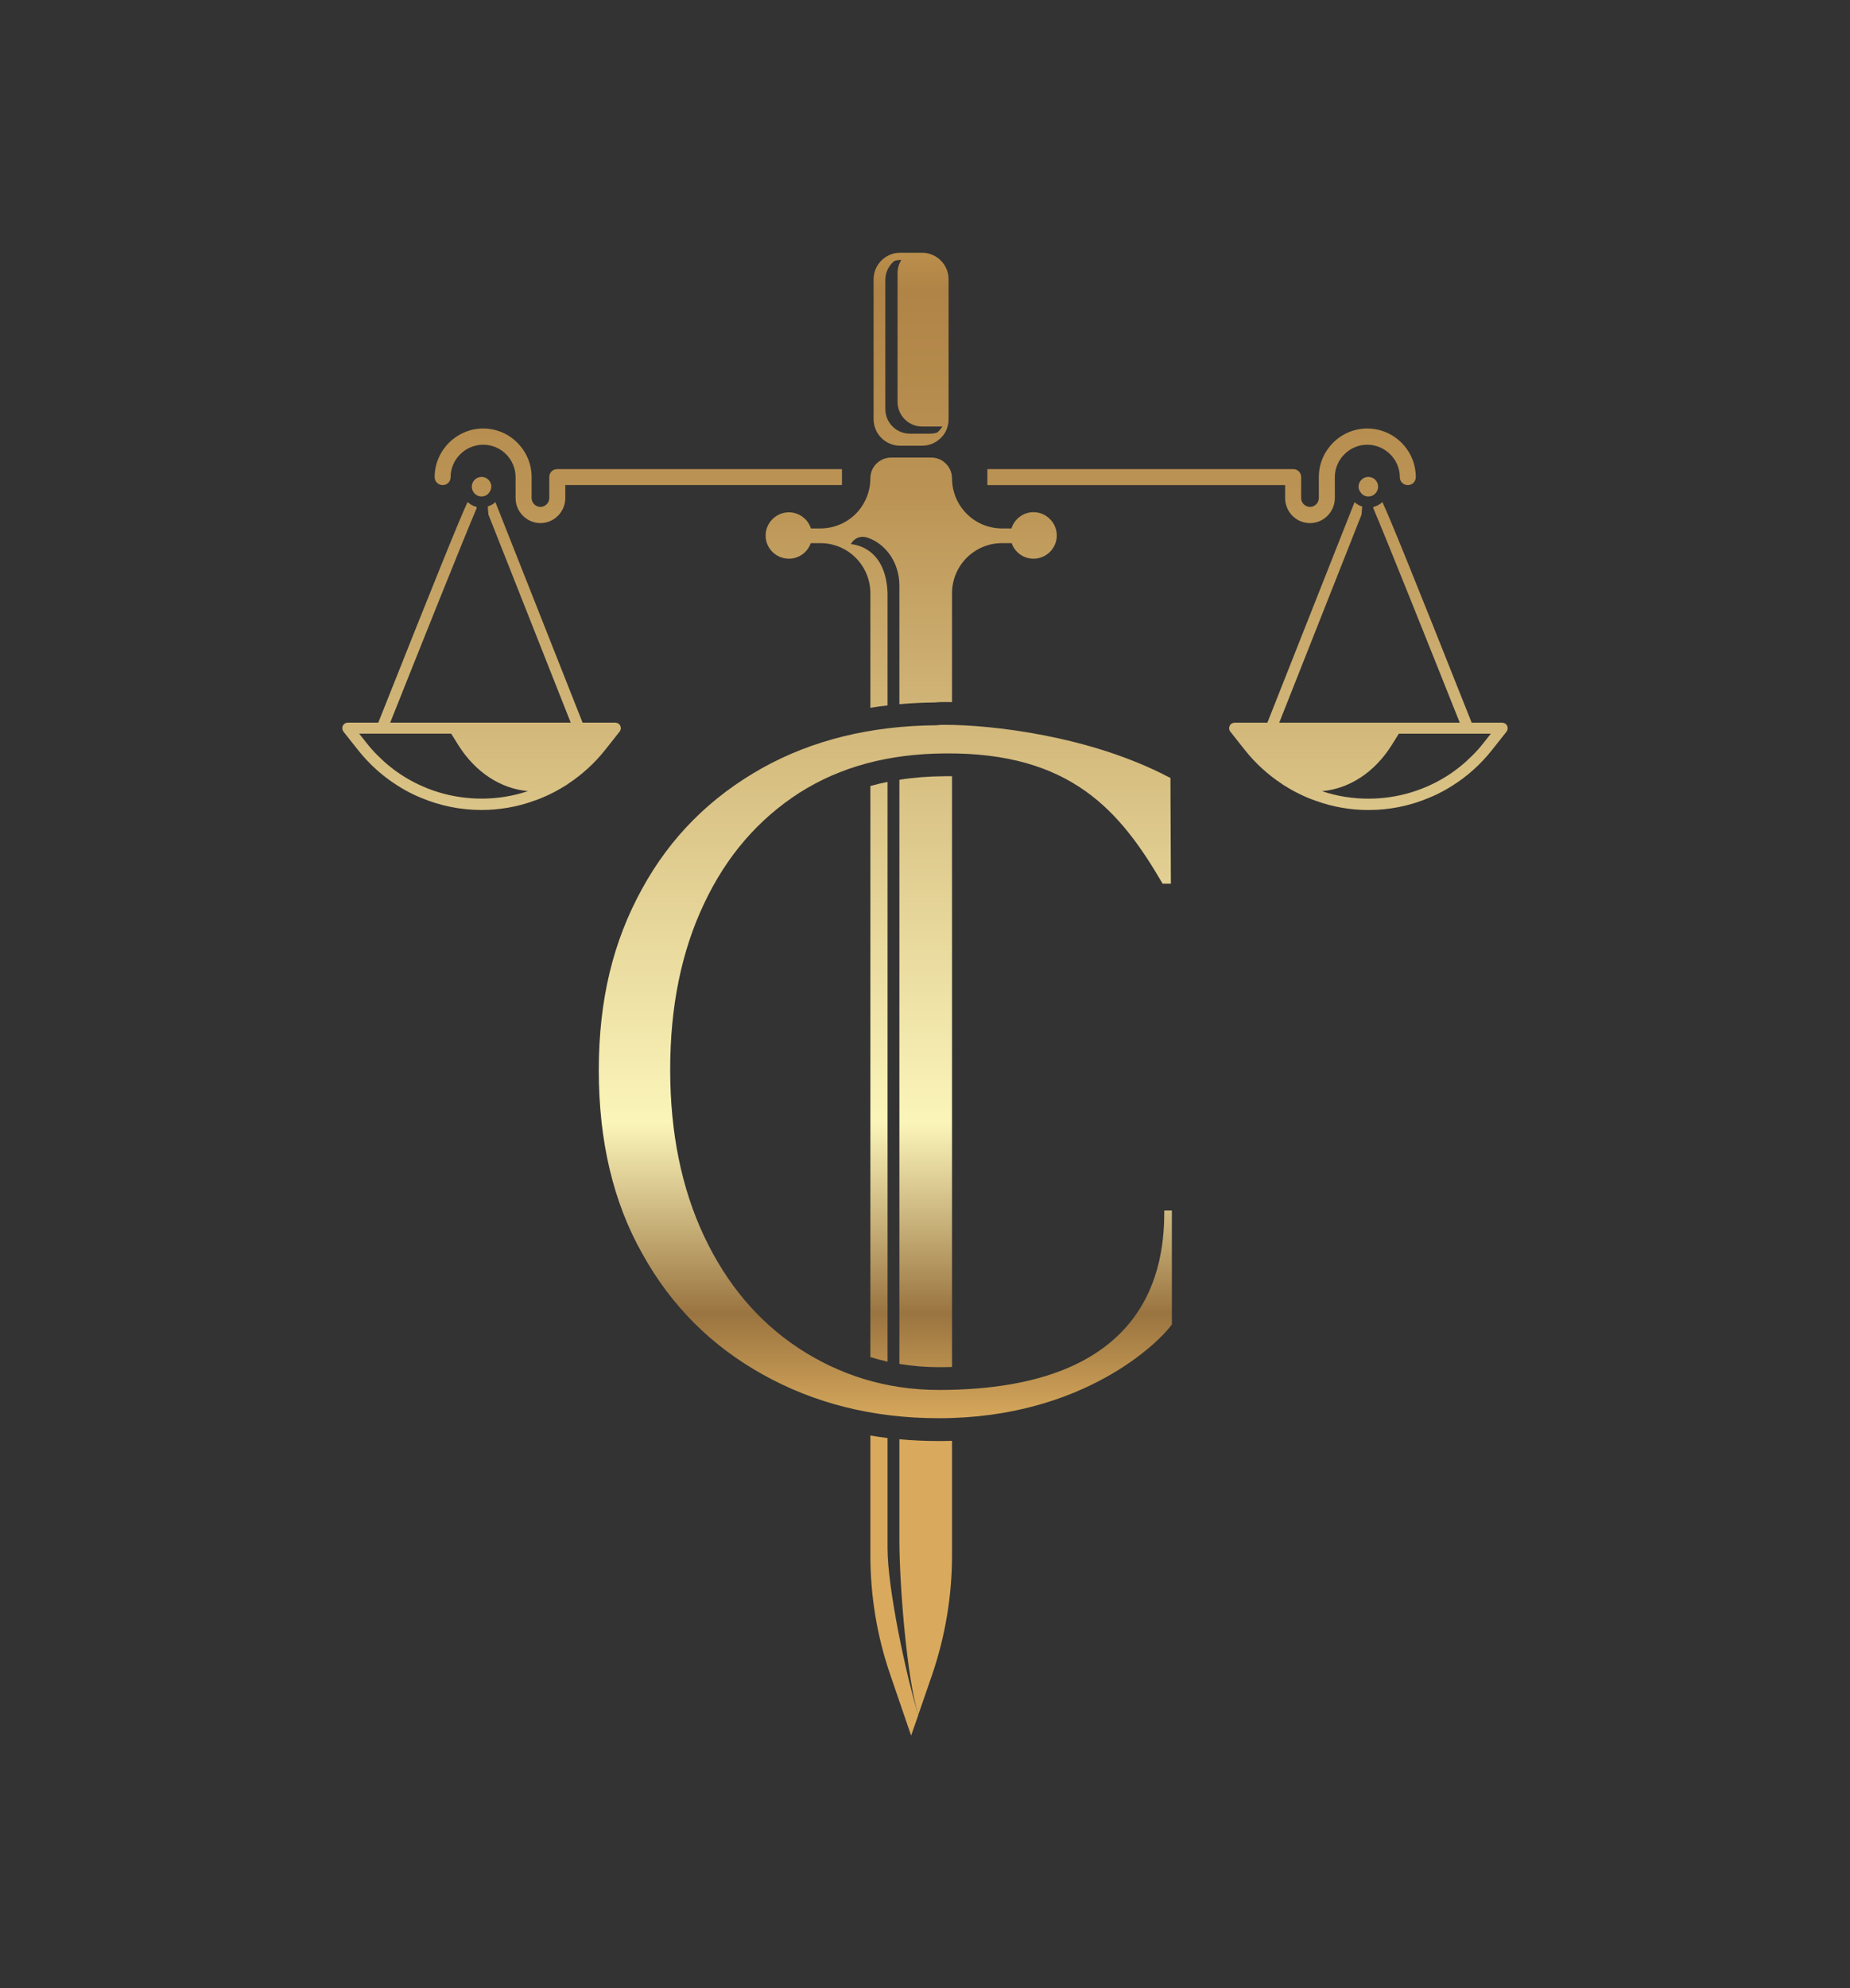 <svg xmlns="http://www.w3.org/2000/svg" xmlns:xlink="http://www.w3.org/1999/xlink" id="Camada_1" data-name="Camada 1" viewBox="0 0 391.54 420.59"><rect x="0" y="0" width="391.54" height="420.59" fill="#333333" stroke="none"/><defs><style>      .cls-1 {        fill: url(#Gradiente_sem_nome_96-10);      }      .cls-2 {        fill: url(#Gradiente_sem_nome_96-7);      }      .cls-3 {        fill: url(#Gradiente_sem_nome_96-6);      }      .cls-4 {        fill: url(#Gradiente_sem_nome_96-4);      }      .cls-5 {        fill: url(#Gradiente_sem_nome_96-11);      }      .cls-6 {        fill: url(#Gradiente_sem_nome_96-3);      }      .cls-7 {        fill: url(#Gradiente_sem_nome_96-8);      }      .cls-8 {        fill: url(#Gradiente_sem_nome_96-9);      }      .cls-9 {        fill: url(#Gradiente_sem_nome_96-2);      }      .cls-10 {        fill: url(#Gradiente_sem_nome_96);      }      .cls-11 {        fill: url(#Gradiente_sem_nome_96-5);      }    </style><linearGradient id="Gradiente_sem_nome_96" data-name="Gradiente sem nome 96" x1="187.37" y1="12.71" x2="187.37" y2="300.91" gradientUnits="userSpaceOnUse"><stop offset="0" stop-color="#edbf65"></stop><stop offset=".17" stop-color="#b08446"></stop><stop offset=".32" stop-color="#bb9455"></stop><stop offset=".78" stop-color="#fbf5ba"></stop><stop offset=".92" stop-color="#9a7440"></stop><stop offset="1" stop-color="#d9aa5d"></stop></linearGradient><linearGradient id="Gradiente_sem_nome_96-2" data-name="Gradiente sem nome 96" x1="135.09" y1="12.71" x2="135.09" y2="300.91" xlink:href="#Gradiente_sem_nome_96"></linearGradient><linearGradient id="Gradiente_sem_nome_96-3" data-name="Gradiente sem nome 96" x1="101.92" y1="12.71" x2="101.92" y2="300.91" xlink:href="#Gradiente_sem_nome_96"></linearGradient><linearGradient id="Gradiente_sem_nome_96-4" data-name="Gradiente sem nome 96" x1="254.31" y1="12.71" x2="254.31" y2="300.91" xlink:href="#Gradiente_sem_nome_96"></linearGradient><linearGradient id="Gradiente_sem_nome_96-5" data-name="Gradiente sem nome 96" x1="289.61" y1="12.71" x2="289.61" y2="300.91" xlink:href="#Gradiente_sem_nome_96"></linearGradient><linearGradient id="Gradiente_sem_nome_96-6" data-name="Gradiente sem nome 96" x1="186.02" y1="12.71" x2="186.02" y2="300.91" xlink:href="#Gradiente_sem_nome_96"></linearGradient><linearGradient id="Gradiente_sem_nome_96-7" data-name="Gradiente sem nome 96" x1="189.28" y1="12.71" x2="189.28" y2="300.91" xlink:href="#Gradiente_sem_nome_96"></linearGradient><linearGradient id="Gradiente_sem_nome_96-8" data-name="Gradiente sem nome 96" x1="195.92" y1="12.71" x2="195.92" y2="300.91" xlink:href="#Gradiente_sem_nome_96"></linearGradient><linearGradient id="Gradiente_sem_nome_96-9" data-name="Gradiente sem nome 96" x1="195.92" y1="12.71" x2="195.92" y2="300.91" xlink:href="#Gradiente_sem_nome_96"></linearGradient><linearGradient id="Gradiente_sem_nome_96-10" data-name="Gradiente sem nome 96" x1="192.85" y1="12.71" x2="192.85" y2="300.91" xlink:href="#Gradiente_sem_nome_96"></linearGradient><linearGradient id="Gradiente_sem_nome_96-11" data-name="Gradiente sem nome 96" x1="192.83" y1="12.71" x2="192.83" y2="300.91" xlink:href="#Gradiente_sem_nome_96"></linearGradient></defs><path class="cls-10" d="M248.02,256.06v24.09c-2.35,3.38-18.46,19.84-49.32,19.84-14.01,0-26.41-3.19-37.25-9.24-10.93-6.08-19.43-14.58-25.48-25.51-6.18-10.9-9.24-23.88-9.24-38.85s3.07-27.34,9.15-38.36c5.97-10.93,14.46-19.43,25.48-25.59,10.57-5.88,22.89-8.94,36.98-9.03.48-.09,1.03-.09,1.6-.09,9.78,0,30.7,2.27,47.51,11.11.09,0,.18.09.27.09v.81l.09,21.59h-1.75c-8.88-15.23-19.33-27.82-46.13-27.55-11.87.09-22.04,2.8-30.72,8.31-8.7,5.6-15.42,13.34-20.18,23.43-4.76,10-7.19,21.69-7.19,35.12s2.43,25.2,7.19,35.29c4.76,10.09,11.38,17.95,19.97,23.64,8.52,5.6,18.4,8.85,29.69,8.85,45.25,0,47.73-26.62,47.73-37.95h1.59Z"></path><path class="cls-9" d="M117.94,99.23c-.96,0-1.69.73-1.69,1.69v4.43c0,1.05-.87,1.87-1.87,1.87s-1.87-.82-1.87-1.87v-4.43c0-5.67-4.62-10.28-10.24-10.28s-10.28,4.62-10.28,10.28c0,.96.78,1.69,1.69,1.69.96,0,1.69-.73,1.69-1.69,0-3.75,3.11-6.85,6.9-6.85s6.85,3.11,6.85,6.85v4.43c0,2.92,2.38,5.3,5.26,5.3s5.26-2.38,5.26-5.3v-2.74h58.56v-3.38h-60.25Z"></path><path class="cls-6" d="M131.28,153.52c-.2-.41-.61-.66-1.05-.66h-6.93l-18.45-46.64c-.46.41-1.02.73-1.62.91l.14,1.71,17.42,44.02h-38.21c6.59-16.53,15.76-39.44,18.31-45.39l-.04-.25c-.73-.18-1.37-.53-1.89-1.03-1.66,3.56-6,14.22-18.9,46.67h-6.45c-.46,0-.87.25-1.05.66-.2.39-.14.87.12,1.23l3.05,3.85c2.42,3.06,5.26,5.59,8.37,7.55.53.34,1.07.66,1.6.96,1.09.62,2.21,1.16,3.35,1.62,4.08,1.73,8.44,2.6,12.84,2.6,3.74,0,7.5-.62,11.13-1.94.53-.18,1.05-.37,1.57-.59.46-.2.94-.39,1.41-.62.27-.12.53-.27.8-.39.36-.18.73-.36,1.09-.57.21-.11.43-.23.64-.36.41-.23.78-.46,1.18-.71.11-.05.21-.12.32-.2.04-.02.07-.05.11-.09,2.97-1.94,5.68-4.38,7.96-7.27l3.05-3.85c.27-.36.32-.82.12-1.23ZM101.92,168.93c-6.27,0-12.24-1.85-17.3-5.24-.71-.48-1.43-1-2.1-1.55-.91-.73-1.76-1.51-2.6-2.35-.84-.82-1.62-1.71-2.35-2.64l-1.55-1.96h19.47l1.48,2.37c3.65,5.84,9.05,9.28,14.77,9.78-3.12,1.05-6.43,1.59-9.82,1.59ZM103.99,102.95c0-1.14-.93-2.07-2.07-2.07s-2.07.93-2.07,2.07c0,.25.05.5.14.73.04.11.09.21.16.32.05.11.14.2.21.29.36.45.93.73,1.55.73s1.19-.28,1.55-.73h-.02c.16-.18.3-.37.39-.61.09-.23.14-.48.14-.73Z"></path><path class="cls-4" d="M208.97,99.23v3.38h63.02s0,2.74,0,2.74c0,2.92,2.33,5.3,5.26,5.3,2.88,0,5.26-2.38,5.26-5.3v-4.43c0-3.75,3.11-6.85,6.85-6.85,3.79,0,6.9,3.11,6.9,6.85,0,.96.73,1.69,1.69,1.69s1.69-.73,1.69-1.69c0-5.67-4.62-10.28-10.28-10.28-5.62,0-10.24,4.62-10.24,10.28v4.43c0,1.05-.87,1.87-1.87,1.87-1.01,0-1.87-.82-1.87-1.87v-4.43c0-.96-.73-1.69-1.69-1.69h-64.71Z"></path><path class="cls-11" d="M260.38,154.75l3.05,3.85c2.28,2.89,4.99,5.33,7.96,7.27.04.04.07.07.11.09.11.07.21.14.32.2.39.25.77.48,1.18.71.21.12.43.25.64.36.36.21.73.39,1.09.57.27.12.53.27.8.39.46.23.94.43,1.41.62.52.21,1.03.41,1.57.59,3.63,1.32,7.39,1.94,11.13,1.94,4.4,0,8.76-.87,12.84-2.6,1.14-.46,2.26-1,3.35-1.62.53-.3,1.07-.62,1.6-.96,3.12-1.96,5.95-4.49,8.37-7.55l3.05-3.85c.27-.36.32-.84.12-1.23-.18-.41-.59-.66-1.05-.66h-6.45c-12.9-32.46-17.24-43.11-18.9-46.67-.52.5-1.16.85-1.89,1.03l-.04.25c2.55,5.95,11.72,28.86,18.31,45.39h-38.21s17.42-44.02,17.42-44.02l.14-1.71c-.61-.18-1.16-.5-1.62-.91l-18.45,46.64h-6.93c-.45,0-.86.25-1.05.66s-.14.87.12,1.23ZM279.8,167.35c5.72-.5,11.12-3.94,14.77-9.78l1.48-2.37h14.64s4.83,0,4.83,0l-1.55,1.96c-.73.93-1.51,1.82-2.35,2.64-.84.84-1.69,1.62-2.6,2.35-.68.55-1.39,1.07-2.1,1.55-5.06,3.38-11.03,5.24-17.3,5.24-3.38,0-6.7-.53-9.82-1.59ZM287.69,103.68c.09.23.23.43.39.61h-.02c.36.45.93.73,1.55.73.62,0,1.19-.28,1.55-.73.07-.09.16-.18.21-.29.07-.11.12-.21.16-.32.09-.23.14-.48.14-.73,0-1.14-.93-2.07-2.07-2.07s-2.07.93-2.07,2.07c0,.25.05.5.14.73Z"></path><path class="cls-3" d="M187.84,288.02c-1.23-.27-2.44-.59-3.63-.96v-120.8c1.18-.33,2.39-.62,3.63-.87v122.63Z"></path><path class="cls-2" d="M194.35,362.75v.04l-1.52,4.33-4.4-12.84c-2.81-8.14-4.22-16.69-4.22-25.31v-25.32c1.2.21,2.41.38,3.63.53v23.31c0,8.55,3.99,27.2,6.51,35.26Z"></path><path class="cls-7" d="M201.49,164.19v124.96c-.91.03-1.84.04-2.79.04-2.85,0-5.63-.23-8.35-.69v-123.56c3.04-.48,6.25-.73,9.63-.75h.79c.24-.01.48-.01.72,0Z"></path><path class="cls-8" d="M198.7,304.82c.94,0,1.87-.01,2.79-.05v24.2c0,8.62-1.44,17.17-4.22,25.31l-1,2.89-1.7,4.92-.22.66c-2.52-8.1-4-28.34-4-36.85v-21.46c2.74.25,5.52.38,8.35.38Z"></path><path class="cls-1" d="M223.66,113.26c0,2.74-2.23,4.92-4.93,4.92-2.14,0-3.96-1.37-4.62-3.29h-2.04c-5.84,0-10.58,4.73-10.58,10.62v23.01c-.73-.02-1.26-.02-1.55-.02-.57,0-1.25,0-1.99.09-2.58.02-5.12.15-7.6.37v-25.12c0-4.85-2.92-8.92-6.95-10.18-1.3-.37-2.67.19-3.3,1.41,0,0-.03,0-.03.04,0,0,7.43.18,7.77,10.36v23.75c-1.23.13-2.44.3-3.63.5v-24.21c0-5.89-4.74-10.62-10.58-10.62h-2.04c-.67,1.92-2.48,3.29-4.62,3.29-2.71,0-4.93-2.18-4.93-4.89s2.22-4.92,4.93-4.92c2.18,0,4.03,1.45,4.66,3.41h2c2.92,0,5.58-1.19,7.51-3.11,1.89-1.93,3.07-4.59,3.07-7.51,0-2.41,1.96-4.37,4.4-4.37h8.51c1.19,0,2.3.48,3.08,1.3.77.77,1.29,1.85,1.29,3.07,0,5.88,4.74,10.62,10.58,10.62h2c.63-2,2.48-3.44,4.66-3.44,2.7,0,4.93,2.22,4.93,4.92Z"></path><path class="cls-5" d="M195.14,53.47h-4.63c-.56,0-1.11.07-1.59.22-2.33.7-4.03,2.85-4.03,5.4v29.57c0,3.11,2.52,5.62,5.62,5.62h4.63c1.37,0,2.59-.48,3.55-1.26l.04-.04c.48-.37.89-.85,1.22-1.37.52-.85.81-1.89.81-2.96v-29.57c0-3.11-2.52-5.62-5.62-5.62ZM198.33,91.51h-.04c-.44.15-.96.22-1.48.22h-4.26c-2.85,0-5.18-2.33-5.18-5.22v-27.27c0-1.63.74-3.07,1.89-4.03.48-.15.96-.22,1.48-.22-.48.81-.78,1.74-.78,2.74v27.27c0,2.89,2.33,5.22,5.22,5.22h4.26c-.3.48-.67.93-1.11,1.29Z"></path></svg>